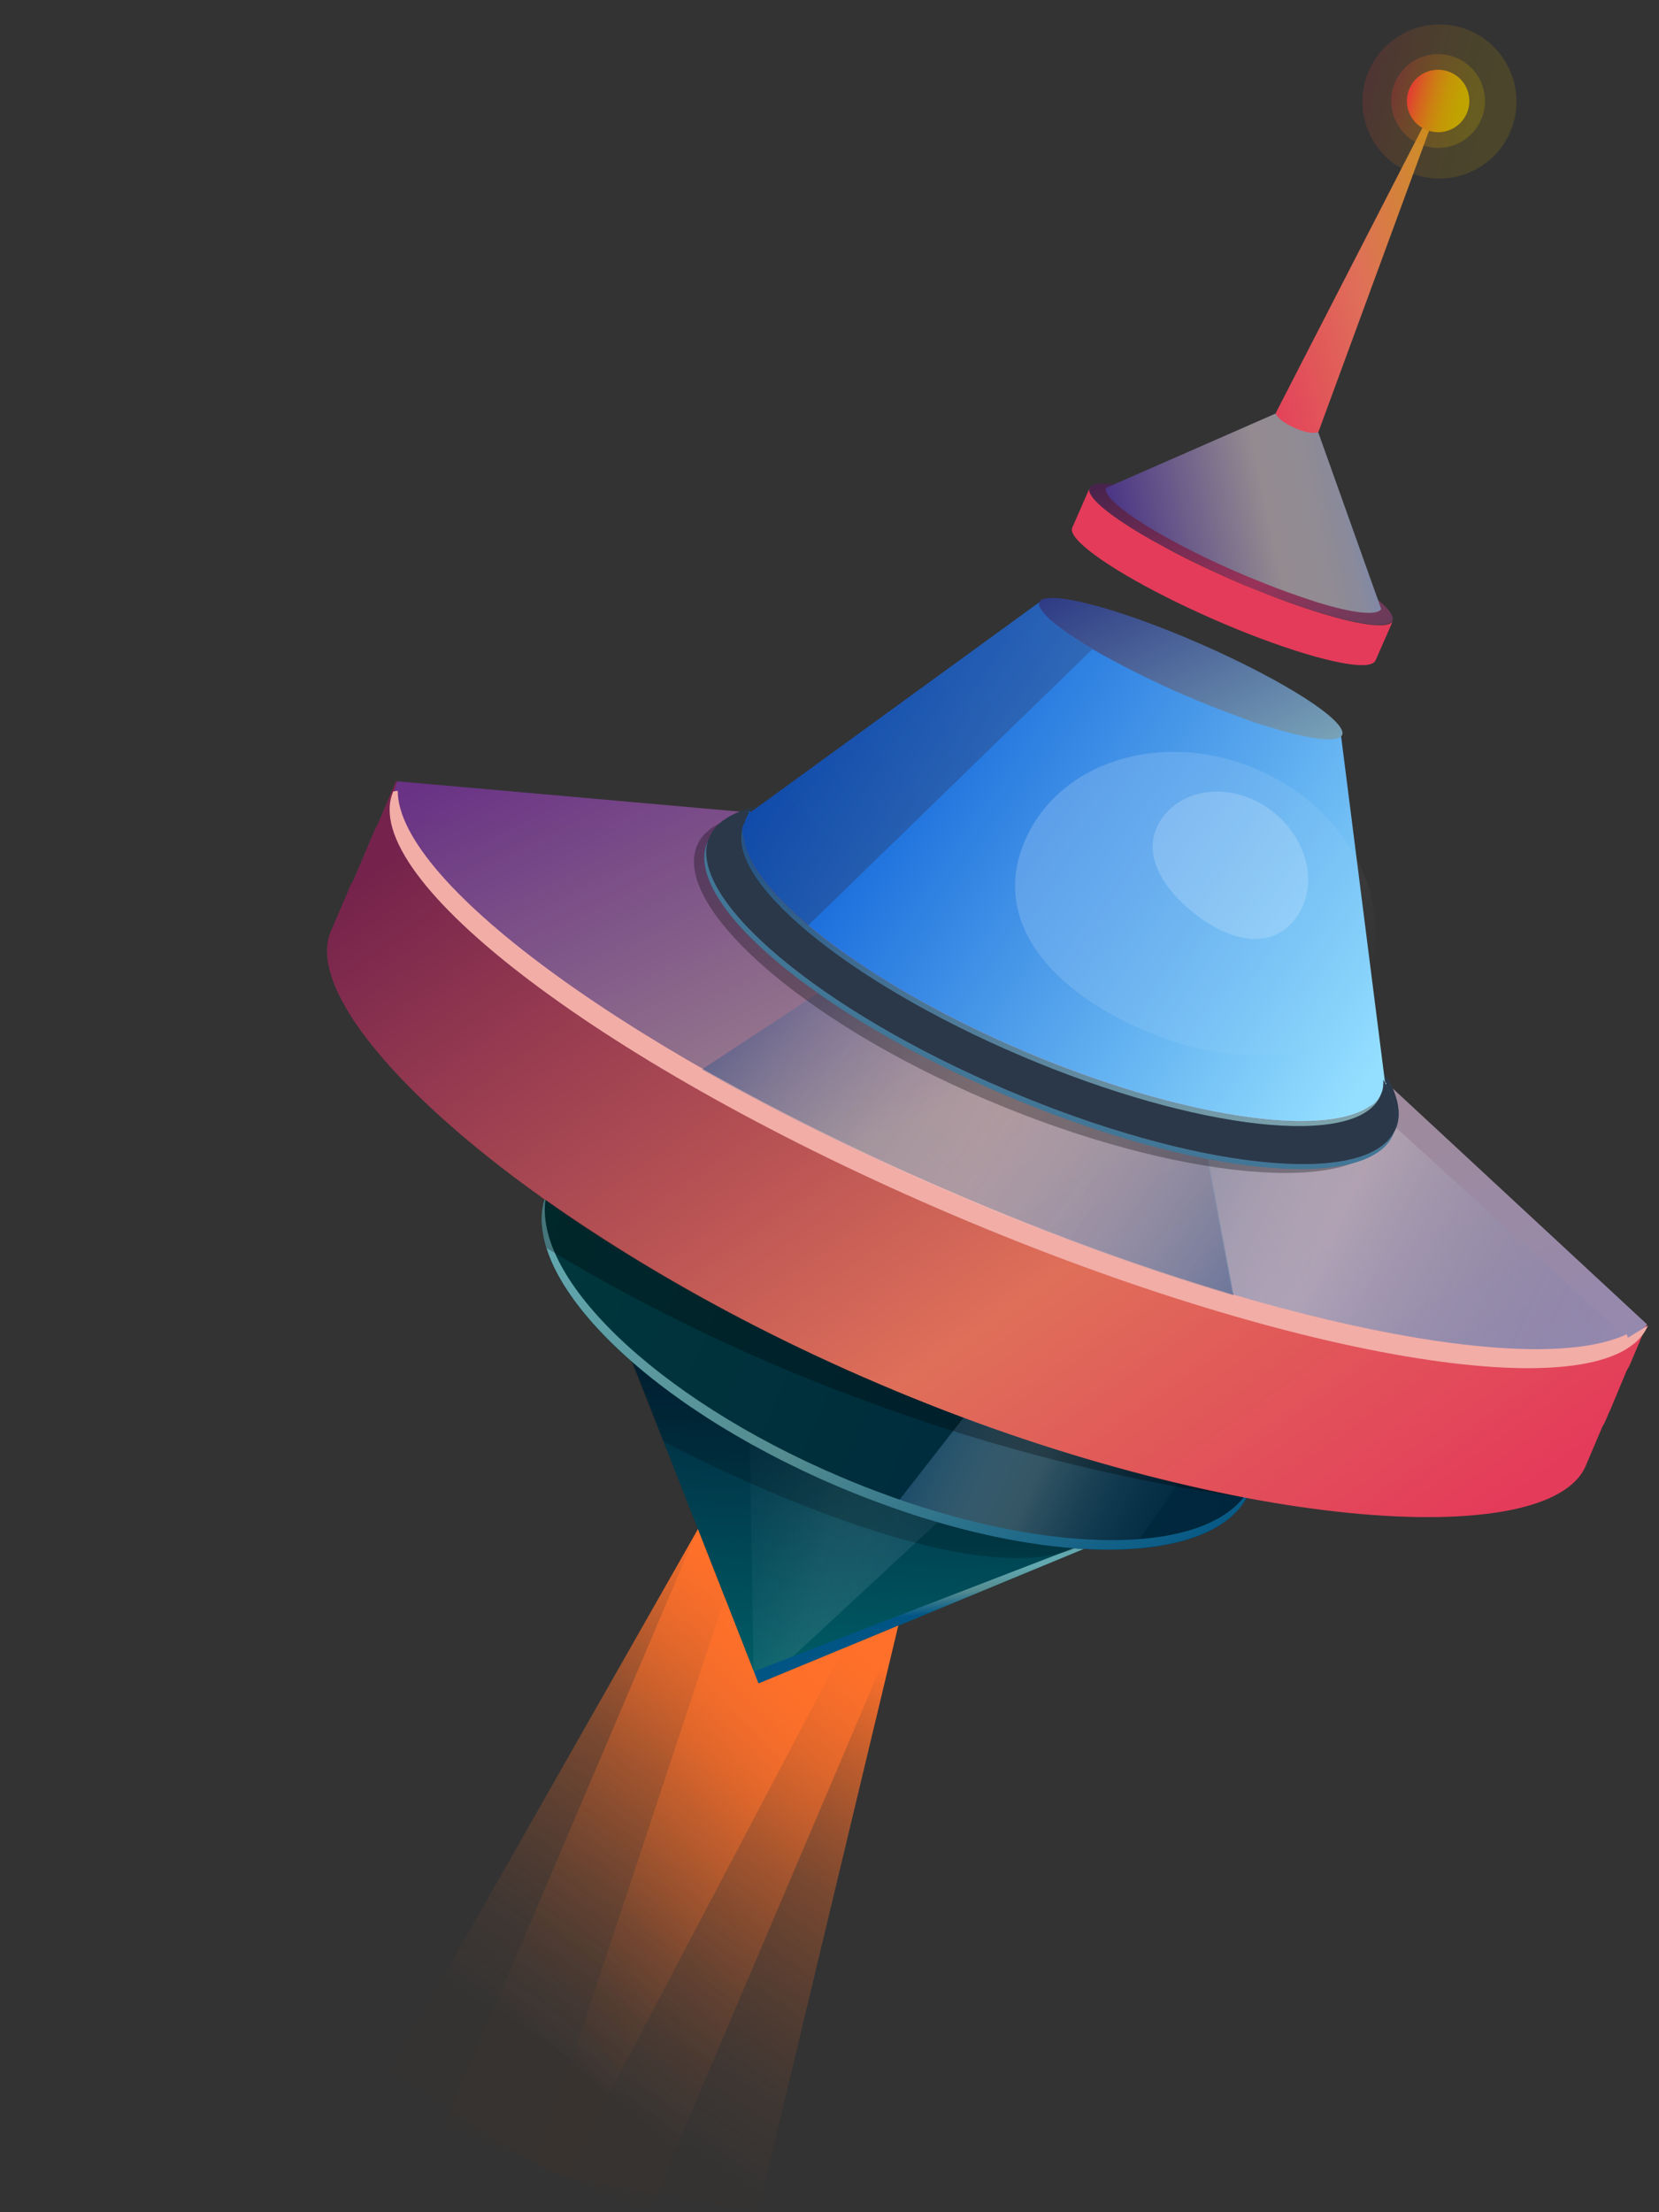 <svg width="105" height="140" viewBox="0 0 105 140" fill="none" xmlns="http://www.w3.org/2000/svg">
<rect x="0" y="0" width="105" height="140" fill="#333333" stroke="none"/>
<path d="M48.003 106.543L37.625 80.086L74.266 95.678L48.003 106.543Z" fill="url(#paint0_linear_1580_33449)"/>
<path opacity="0.45" d="M55.783 88.232C53.054 87.061 50.235 86.111 47.354 85.389L47.7 106.318C48.803 106.874 46.792 106.022 47.979 106.529C49.166 107.036 47.185 106.105 48.355 106.529L63.654 92.345C61.144 90.767 58.512 89.391 55.783 88.232Z" fill="url(#paint1_linear_1580_33449)"/>
<path d="M74.266 95.678L74.094 95.606L47.706 105.784L48.003 106.543L74.266 95.678Z" fill="url(#paint2_linear_1580_33449)"/>
<g opacity="0.2">
<path d="M39.961 86.152L41.989 91.217C41.989 91.217 60.621 101.223 68.16 97.945C75.698 94.667 58.206 92.007 58.206 92.007L47.013 87.032L39.961 86.152Z" fill="black"/>
</g>
<path d="M56.853 102.882L53.382 104.321L48.003 106.546L45.878 101.126L44.17 96.775L24.672 131.043L33.995 136.995L35.779 137.754L47.962 140L56.853 102.882Z" fill="url(#paint3_linear_1580_33449)"/>
<path d="M56.853 102.882L53.382 104.321L48.003 106.546L45.878 101.126L44.17 96.775L28.123 134.493L33.995 136.995L35.779 137.754L41.061 140L56.853 102.882Z" fill="url(#paint4_linear_1580_33449)"/>
<path d="M48.003 106.546L45.878 101.126L33.995 136.995L35.779 137.754L53.382 104.321L48.003 106.546Z" fill="url(#paint5_linear_1580_33449)"/>
<ellipse cx="56.879" cy="84.908" rx="9.944" ry="24.176" transform="rotate(-66.95 56.879 84.908)" fill="url(#paint6_linear_1580_33449)"/>
<path d="M68.67 79.848C69.091 80.113 69.502 80.381 69.902 80.652L76.206 91.534L71.72 98.01C67.704 98.283 62.487 97.462 56.939 95.564V94.902L68.67 79.848Z" fill="url(#paint7_linear_1580_33449)"/>
<path d="M52.354 72.906C51.871 72.787 51.394 72.671 50.922 72.561L38.712 75.566L37.145 83.295C39.736 86.376 43.942 89.567 49.155 92.248L49.642 91.8L52.354 72.906Z" fill="url(#paint8_linear_1580_33449)"/>
<path d="M60.776 75.753C58.047 74.584 55.23 73.636 52.35 72.916L49.549 92.459C50.653 93.015 51.803 93.548 52.999 94.056C54.195 94.565 55.374 95.025 56.535 95.436L68.646 79.869C66.136 78.289 63.505 76.913 60.776 75.753Z" fill="url(#paint9_linear_1580_33449)"/>
<path d="M79.342 93.698L79.314 93.767C77.165 98.821 65.462 98.68 53.175 93.453C41.417 88.45 33.388 80.604 34.602 75.511C32.56 80.559 40.758 88.84 52.985 94.053C65.272 99.28 76.975 99.421 79.124 94.367C79.216 94.15 79.288 93.926 79.342 93.698Z" fill="url(#paint10_linear_1580_33449)"/>
<path d="M102.955 86.735C103.04 86.603 103.114 86.465 103.176 86.321L104.236 83.816L98.429 82.667C96.669 76.567 86.894 67.669 67.687 59.495C48.824 51.47 34.164 50.076 28.237 52.757L25.801 49.8L25.073 49.417L23.844 52.301H23.813L23.517 52.992L22.299 55.852H22.257L20.932 58.957C18.6 64.439 33.726 78.244 55.659 87.594C77.593 96.944 98.028 98.252 100.361 92.769L101.42 90.278C101.495 90.159 101.561 90.035 101.617 89.906L101.848 89.361C101.876 89.309 101.9 89.257 101.924 89.205L102.955 86.735Z" fill="url(#paint11_linear_1580_33449)"/>
<path d="M87.55 68.328L47.479 51.421L25.149 49.444C22.816 54.927 38.705 66.937 60.638 76.27C81.757 85.241 100.775 88.481 104.243 83.812L87.55 68.328Z" fill="url(#paint12_linear_1580_33449)"/>
<path d="M64.326 54.444L63.319 54.054L25.049 51.508C26.018 55.607 33.043 61.676 43.501 67.724L44.511 67.451L64.326 54.444Z" fill="url(#paint13_linear_1580_33449)"/>
<path d="M73.625 58.398L74.605 58.853L102.973 84.661C99.347 86.804 90.103 85.955 78.476 82.622L77.962 81.704L73.625 58.398Z" fill="url(#paint14_linear_1580_33449)"/>
<path d="M102.959 84.437C97.131 87.197 79.842 83.788 60.866 75.715C40.374 66.993 25.173 55.931 25.173 50.045L24.89 50.083C22.544 55.569 38.432 67.579 60.365 76.912C82.299 86.245 101.972 89.364 104.304 83.882L103.028 84.661C103.011 84.585 102.983 84.51 102.959 84.437Z" fill="#F2ADA7"/>
<path opacity="0.61" d="M69.302 55.913C65.682 54.375 68.111 55.551 64.682 54.361L44.422 67.679C49.738 70.69 55.224 73.391 60.852 75.77C66.469 78.169 72.22 80.243 78.076 81.98L73.625 58.146C70.388 56.517 72.918 57.442 69.302 55.913Z" fill="url(#paint15_linear_1580_33449)"/>
<path opacity="0.3" d="M87.799 69.956C87.823 70.322 86.763 69.735 86.639 70.049C85.214 73.403 75.133 71.775 64.002 67.041C52.871 62.307 45.001 55.748 46.426 52.394C46.567 52.076 46.781 51.796 47.051 51.577C45.55 51.922 44.525 52.55 44.122 53.505C42.535 57.239 50.505 64.522 62.494 69.621C74.484 74.721 85.956 75.711 87.547 71.978C87.968 71.019 88.596 71.271 87.799 69.956Z" fill="black"/>
<path d="M87.685 68.01C87.715 68.363 87.659 68.718 87.523 69.045C86.098 72.399 75.916 71.278 64.782 66.54C53.648 61.803 45.785 55.234 47.21 51.88C47.35 51.56 47.564 51.277 47.834 51.056C46.333 51.401 45.309 52.029 44.905 52.984C43.318 56.718 51.75 63.88 63.74 68.98C75.73 74.079 86.739 75.19 88.326 71.457C88.734 70.505 88.482 69.321 87.685 68.01Z" fill="url(#paint16_linear_1580_33449)"/>
<path d="M64.647 66.848C75.778 71.585 85.96 72.713 87.388 69.353C87.409 69.301 87.429 69.246 87.447 69.194C85.766 72.351 75.736 71.188 64.785 66.53C53.834 61.872 46.043 55.448 47.151 52.039C47.123 52.091 47.099 52.139 47.078 52.191C45.647 55.551 53.517 62.11 64.647 66.848Z" fill="url(#paint17_linear_1580_33449)"/>
<path d="M88.254 71.619C88.282 71.567 88.306 71.516 88.33 71.46C88.737 70.505 88.485 69.325 87.688 68.01C87.7 68.183 87.693 68.356 87.667 68.528C88.313 69.691 88.551 70.743 88.254 71.619Z" fill="url(#paint18_linear_1580_33449)"/>
<path d="M87.74 68.531H87.664L84.883 46.619L65.772 38.121L47.486 51.418L47.451 51.325C47.419 51.348 47.389 51.373 47.361 51.401C47.001 51.837 46.89 52.429 47.068 52.967C47.413 56.517 54.776 62.255 64.796 66.516C74.587 70.681 83.641 72.037 86.65 70.039C87.229 69.77 87.484 69.156 87.743 68.559C87.743 68.549 87.742 68.54 87.74 68.531Z" fill="url(#paint19_linear_1580_33449)"/>
<path d="M87.664 68.528L87.546 68.331C87.568 68.623 87.533 68.915 87.443 69.194C87.471 69.142 87.495 69.09 87.519 69.035C87.589 68.873 87.637 68.702 87.664 68.528Z" fill="url(#paint20_linear_1580_33449)"/>
<path d="M63.74 68.98C51.923 63.953 43.563 56.925 44.839 53.15C44.812 53.202 44.787 53.253 44.767 53.305C43.18 57.038 51.612 64.201 63.602 69.301C75.591 74.4 86.601 75.511 88.188 71.778C88.209 71.726 88.23 71.671 88.25 71.619C86.422 75.159 75.546 74.003 63.74 68.98Z" fill="#427696"/>
<path d="M63.74 68.98C75.557 74.007 86.418 75.159 88.237 71.616C88.537 70.74 88.312 69.687 87.65 68.511C87.624 68.684 87.577 68.853 87.509 69.014C87.484 69.07 87.46 69.121 87.433 69.173C87.405 69.225 87.395 69.28 87.374 69.332C85.949 72.685 75.767 71.564 64.633 66.827C53.499 62.09 45.633 55.534 47.061 52.181C47.082 52.129 47.109 52.077 47.134 52.029C47.158 51.98 47.172 51.918 47.196 51.863C47.265 51.702 47.354 51.55 47.461 51.411C46.164 51.739 45.253 52.308 44.829 53.136C43.563 56.925 51.923 63.953 63.74 68.98Z" fill="url(#paint21_linear_1580_33449)"/>
<path opacity="0.18" d="M86.384 62.404C84.231 67.462 78.414 67.758 72.465 65.229C66.517 62.7 62.701 58.298 64.851 53.24C67 48.182 73.566 46.136 79.511 48.665C85.456 51.194 88.537 57.346 86.384 62.404Z" fill="url(#paint22_linear_1580_33449)"/>
<path opacity="0.18" d="M81.937 58.208C80.391 60.15 77.82 59.588 75.536 57.763C73.252 55.938 72.117 53.571 73.663 51.625C75.209 49.679 78.314 49.579 80.598 51.397C82.882 53.215 83.482 56.262 81.937 58.208Z" fill="url(#paint23_linear_1580_33449)"/>
<g opacity="0.3">
<path d="M78.549 95.326C78.676 95.16 78.791 94.985 78.894 94.802H78.859C78.768 94.984 78.664 95.159 78.549 95.326Z" fill="black"/>
<path d="M55.342 88.857C62.913 91.643 70.756 93.626 78.742 94.77C70.84 93.198 63.125 90.799 55.725 87.615C48.246 84.466 41.122 80.534 34.471 75.884C34.205 76.909 34.25 77.99 34.602 78.989C41.173 82.955 48.12 86.261 55.342 88.857Z" fill="black"/>
</g>
<path d="M74.646 40.85L74.601 40.829L74.646 40.85Z" fill="#616B9E"/>
<path d="M83.686 38.828C82.996 38.618 82.24 38.366 81.447 38.076C80.653 37.786 79.722 37.417 78.79 37.041L77.858 36.641C77.472 36.471 77.092 36.299 76.72 36.127L76.675 36.106C75.547 35.585 74.498 35.071 73.57 34.547C73.125 34.305 72.704 34.067 72.31 33.836C70.082 32.521 68.75 31.4 68.964 30.886L67.863 33.394C67.787 33.567 67.887 33.812 68.135 34.105C69.129 35.285 72.524 37.314 76.761 39.173C80.998 41.033 84.845 42.175 86.363 42.089C86.729 42.068 86.964 41.978 87.053 41.809L87.878 39.929L88.154 39.301C87.902 39.801 86.17 39.584 83.686 38.828Z" fill="url(#paint24_linear_1580_33449)"/>
<path d="M83.668 38.811C86.149 39.559 87.881 39.777 88.13 39.27C88.475 38.4 84.486 35.84 79.218 33.529C73.949 31.217 69.374 30.037 68.96 30.875C68.757 31.4 70.088 32.528 72.317 33.846C72.704 34.074 73.118 34.308 73.556 34.536C74.498 35.047 75.547 35.571 76.661 36.096L76.706 36.116C77.079 36.289 77.458 36.46 77.844 36.63L78.776 37.031C79.697 37.417 80.591 37.765 81.436 38.066C82.237 38.362 82.982 38.611 83.668 38.811Z" fill="url(#paint25_linear_1580_33449)"/>
<path d="M80.487 46.056C82.968 46.805 84.7 47.022 84.948 46.515C85.293 45.646 81.305 43.086 76.036 40.774C70.768 38.462 66.193 37.272 65.779 38.103C65.575 38.628 66.907 39.756 69.136 41.074C69.522 41.302 69.936 41.536 70.374 41.764C71.316 42.275 72.365 42.799 73.48 43.324L73.525 43.344C73.897 43.517 74.277 43.688 74.663 43.858L75.595 44.258C76.516 44.645 77.409 44.993 78.255 45.294C79.052 45.611 79.797 45.863 80.487 46.056Z" fill="url(#paint26_linear_1580_33449)"/>
<path d="M83.434 27.363L80.722 26.176L70.005 30.875C69.819 31.351 71.04 32.376 73.055 33.573C73.4 33.78 73.783 33.994 74.184 34.211C75.039 34.677 75.992 35.157 77.016 35.63L77.058 35.65C77.396 35.807 77.741 35.962 78.093 36.116L78.938 36.478C79.776 36.823 80.587 37.148 81.353 37.427C82.067 37.686 82.733 37.914 83.372 38.117C85.611 38.807 87.167 38.99 87.419 38.541L83.434 27.363Z" fill="url(#paint27_linear_1580_33449)"/>
<ellipse opacity="0.16" cx="91.105" cy="6.423" rx="4.875" ry="4.875" transform="rotate(-66.31 91.105 6.423)" fill="url(#paint28_linear_1580_33449)"/>
<path d="M83.448 27.328C83.448 27.328 83.103 27.59 81.943 27.08C80.784 26.569 80.743 26.141 80.743 26.141L91.742 4.75L83.448 27.328Z" fill="url(#paint29_linear_1580_33449)"/>
<ellipse opacity="0.25" cx="91.02" cy="6.391" rx="2.967" ry="2.967" transform="rotate(-66.31 91.02 6.391)" fill="url(#paint30_linear_1580_33449)"/>
<ellipse cx="91.02" cy="6.391" rx="1.977" ry="1.977" transform="rotate(-66.31 91.02 6.391)" fill="url(#paint31_linear_1580_33449)"/>
<path opacity="0.33" d="M65.775 38.121L47.527 51.39L47.475 51.428L46.996 52.225C46.973 52.477 46.993 52.732 47.054 52.977C47.199 54.527 48.686 56.49 51.15 58.57L69.132 41.088C66.921 39.784 65.596 38.662 65.775 38.121Z" fill="url(#paint32_linear_1580_33449)"/>
<defs>
<linearGradient id="paint0_linear_1580_33449" x1="40.796" y1="86.215" x2="39.945" y2="107.798" gradientUnits="userSpaceOnUse">
<stop stop-color="#00263D"/>
<stop offset="1" stop-color="#00636A"/>
</linearGradient>
<linearGradient id="paint1_linear_1580_33449" x1="38.194" y1="106.012" x2="59.588" y2="111.325" gradientUnits="userSpaceOnUse">
<stop stop-color="#004888" stop-opacity="0.01"/>
<stop offset="0.53" stop-color="white" stop-opacity="0.2"/>
<stop offset="1" stop-color="#004888" stop-opacity="0.5"/>
</linearGradient>
<linearGradient id="paint2_linear_1580_33449" x1="57.41" y1="99.78" x2="57.621" y2="102.29" gradientUnits="userSpaceOnUse">
<stop stop-color="#63A8AF"/>
<stop offset="0.5" stop-color="#538B90"/>
<stop offset="1" stop-color="#005585"/>
</linearGradient>
<linearGradient id="paint3_linear_1580_33449" x1="35.727" y1="89.216" x2="13.123" y2="122.394" gradientUnits="userSpaceOnUse">
<stop offset="0.05" stop-color="#FF702A"/>
<stop offset="0.1" stop-color="#FF702A" stop-opacity="0.88"/>
<stop offset="0.2" stop-color="#FF702A" stop-opacity="0.68"/>
<stop offset="0.3" stop-color="#FF702A" stop-opacity="0.5"/>
<stop offset="0.4" stop-color="#FF702A" stop-opacity="0.34"/>
<stop offset="0.51" stop-color="#FF702A" stop-opacity="0.22"/>
<stop offset="0.62" stop-color="#FF702A" stop-opacity="0.12"/>
<stop offset="0.73" stop-color="#FF702A" stop-opacity="0.05"/>
<stop offset="0.85" stop-color="#FF702A" stop-opacity="0.01"/>
<stop offset="1" stop-color="#FF702A" stop-opacity="0.01"/>
</linearGradient>
<linearGradient id="paint4_linear_1580_33449" x1="37.031" y1="87.914" x2="11.643" y2="117.612" gradientUnits="userSpaceOnUse">
<stop stop-color="#FF702A"/>
<stop offset="0.04" stop-color="#FF702A" stop-opacity="0.9"/>
<stop offset="0.15" stop-color="#FF702A" stop-opacity="0.69"/>
<stop offset="0.26" stop-color="#FF702A" stop-opacity="0.51"/>
<stop offset="0.37" stop-color="#FF702A" stop-opacity="0.35"/>
<stop offset="0.49" stop-color="#FF702A" stop-opacity="0.22"/>
<stop offset="0.6" stop-color="#FF702A" stop-opacity="0.13"/>
<stop offset="0.72" stop-color="#FF702A" stop-opacity="0.06"/>
<stop offset="0.85" stop-color="#FF702A" stop-opacity="0.01"/>
<stop offset="1" stop-color="#FF702A" stop-opacity="0.01"/>
</linearGradient>
<linearGradient id="paint5_linear_1580_33449" x1="40.327" y1="89.94" x2="14.77" y2="108.898" gradientUnits="userSpaceOnUse">
<stop stop-color="#FF702A"/>
<stop offset="0.04" stop-color="#FF702A" stop-opacity="0.91"/>
<stop offset="0.15" stop-color="#FF702A" stop-opacity="0.7"/>
<stop offset="0.26" stop-color="#FF702A" stop-opacity="0.51"/>
<stop offset="0.37" stop-color="#FF702A" stop-opacity="0.35"/>
<stop offset="0.49" stop-color="#FF702A" stop-opacity="0.23"/>
<stop offset="0.6" stop-color="#FF702A" stop-opacity="0.13"/>
<stop offset="0.72" stop-color="#FF702A" stop-opacity="0.06"/>
<stop offset="0.85" stop-color="#FF702A" stop-opacity="0.01"/>
<stop offset="1" stop-color="#FF702A" stop-opacity="0.01"/>
</linearGradient>
<linearGradient id="paint6_linear_1580_33449" x1="46.934" y1="60.732" x2="46.934" y2="109.088" gradientUnits="userSpaceOnUse">
<stop stop-color="#00373C"/>
<stop offset="1" stop-color="#00263D"/>
</linearGradient>
<linearGradient id="paint7_linear_1580_33449" x1="82.328" y1="83.909" x2="63.673" y2="75.06" gradientUnits="userSpaceOnUse">
<stop stop-color="#004888" stop-opacity="0.01"/>
<stop offset="0.53" stop-color="white" stop-opacity="0.2"/>
<stop offset="1" stop-color="#004888" stop-opacity="0.5"/>
</linearGradient>
<linearGradient id="paint8_linear_1580_33449" x1="147.719" y1="232.638" x2="168.4" y2="232.638" gradientUnits="userSpaceOnUse">
<stop stop-color="#004888" stop-opacity="0.01"/>
<stop offset="0.53" stop-color="white" stop-opacity="0.2"/>
<stop offset="1" stop-color="#004888" stop-opacity="0.5"/>
</linearGradient>
<linearGradient id="paint9_linear_1580_33449" x1="159.022" y1="232.167" x2="181.359" y2="232.167" gradientUnits="userSpaceOnUse">
<stop stop-color="#004888" stop-opacity="0.01"/>
<stop offset="0.53" stop-color="white" stop-opacity="0.2"/>
<stop offset="1" stop-color="#004888" stop-opacity="0.5"/>
</linearGradient>
<linearGradient id="paint10_linear_1580_33449" x1="14.31" y1="90.596" x2="34.095" y2="124.055" gradientUnits="userSpaceOnUse">
<stop stop-color="#63A8AF"/>
<stop offset="0.5" stop-color="#538B90"/>
<stop offset="1" stop-color="#005585"/>
</linearGradient>
<linearGradient id="paint11_linear_1580_33449" x1="-8.996" y1="78.228" x2="33.827" y2="138.627" gradientUnits="userSpaceOnUse">
<stop stop-color="#75234C"/>
<stop offset="0.62" stop-color="#DF6F59"/>
<stop offset="1" stop-color="#E43B5A"/>
</linearGradient>
<linearGradient id="paint12_linear_1580_33449" x1="-13.017" y1="68.777" x2="15.455" y2="127.791" gradientUnits="userSpaceOnUse">
<stop stop-color="#693285"/>
<stop offset="0.5" stop-color="#A48B90"/>
<stop offset="1" stop-color="#9589AF"/>
</linearGradient>
<linearGradient id="paint13_linear_1580_33449" x1="124.485" y1="207.154" x2="167.631" y2="207.154" gradientUnits="userSpaceOnUse">
<stop stop-color="#004888" stop-opacity="0.01"/>
<stop offset="0.53" stop-color="white" stop-opacity="0.2"/>
<stop offset="1" stop-color="#004888" stop-opacity="0.5"/>
</linearGradient>
<linearGradient id="paint14_linear_1580_33449" x1="116.564" y1="63.968" x2="77.824" y2="45.182" gradientUnits="userSpaceOnUse">
<stop offset="0.08" stop-color="#004888" stop-opacity="0.01"/>
<stop offset="0.53" stop-color="white" stop-opacity="0.2"/>
<stop offset="1" stop-color="#004888" stop-opacity="0.5"/>
</linearGradient>
<linearGradient id="paint15_linear_1580_33449" x1="37.545" y1="72.853" x2="70.815" y2="93.792" gradientUnits="userSpaceOnUse">
<stop offset="0.08" stop-color="#004888" stop-opacity="0.5"/>
<stop offset="0.53" stop-color="white" stop-opacity="0.2"/>
<stop offset="1" stop-color="#004888" stop-opacity="0.5"/>
</linearGradient>
<linearGradient id="paint16_linear_1580_33449" x1="26.48" y1="65.997" x2="47.066" y2="98.751" gradientUnits="userSpaceOnUse">
<stop stop-color="#2A3849"/>
<stop offset="0.5" stop-color="#2E3D54"/>
<stop offset="1" stop-color="#3D506C"/>
</linearGradient>
<linearGradient id="paint17_linear_1580_33449" x1="28.094" y1="64.501" x2="44.068" y2="94.531" gradientUnits="userSpaceOnUse">
<stop stop-color="#255585"/>
<stop offset="1" stop-color="#82A8AF"/>
</linearGradient>
<linearGradient id="paint18_linear_1580_33449" x1="147.115" y1="292.589" x2="194.308" y2="292.589" gradientUnits="userSpaceOnUse">
<stop stop-color="#2A3849"/>
<stop offset="0.5" stop-color="#2E3D54"/>
<stop offset="1" stop-color="#3D506C"/>
</linearGradient>
<linearGradient id="paint19_linear_1580_33449" x1="38.886" y1="61.761" x2="74.684" y2="85.977" gradientUnits="userSpaceOnUse">
<stop stop-color="#0055D4"/>
<stop offset="1" stop-color="#94DFFF"/>
</linearGradient>
<linearGradient id="paint20_linear_1580_33449" x1="147.115" y1="251.148" x2="194.308" y2="251.148" gradientUnits="userSpaceOnUse">
<stop stop-color="#2A3849"/>
<stop offset="0.5" stop-color="#2E3D54"/>
<stop offset="1" stop-color="#3D506C"/>
</linearGradient>
<linearGradient id="paint21_linear_1580_33449" x1="147.126" y1="208.79" x2="194.301" y2="208.79" gradientUnits="userSpaceOnUse">
<stop stop-color="#2A3849"/>
<stop offset="0.5" stop-color="#2E3D54"/>
<stop offset="1" stop-color="#3D506C"/>
</linearGradient>
<linearGradient id="paint22_linear_1580_33449" x1="60.054" y1="61.172" x2="79.921" y2="73.07" gradientUnits="userSpaceOnUse">
<stop stop-color="white"/>
<stop offset="1" stop-color="white" stop-opacity="0.01"/>
</linearGradient>
<linearGradient id="paint23_linear_1580_33449" x1="172.917" y1="187.815" x2="183.378" y2="187.815" gradientUnits="userSpaceOnUse">
<stop stop-color="white"/>
<stop offset="1" stop-color="white" stop-opacity="0.01"/>
</linearGradient>
<linearGradient id="paint24_linear_1580_33449" x1="38.149" y1="-24.746" x2="59.089" y2="-24.746" gradientUnits="userSpaceOnUse">
<stop stop-color="#75234C"/>
<stop offset="0.62" stop-color="#DF6F59"/>
<stop offset="1" stop-color="#E43B5A"/>
</linearGradient>
<linearGradient id="paint25_linear_1580_33449" x1="59.918" y1="35.337" x2="67.01" y2="49.708" gradientUnits="userSpaceOnUse">
<stop stop-color="#47234C"/>
<stop offset="0.62" stop-color="#993259"/>
<stop offset="1" stop-color="#693B5A"/>
</linearGradient>
<linearGradient id="paint26_linear_1580_33449" x1="56.749" y1="42.594" x2="63.863" y2="56.97" gradientUnits="userSpaceOnUse">
<stop stop-color="#2F3C85"/>
<stop offset="1" stop-color="#78A2B8"/>
</linearGradient>
<linearGradient id="paint27_linear_1580_33449" x1="71.567" y1="39.887" x2="87.631" y2="36.492" gradientUnits="userSpaceOnUse">
<stop stop-color="#483285"/>
<stop offset="0.61" stop-color="#938B90"/>
<stop offset="0.78" stop-color="#918B93"/>
<stop offset="0.89" stop-color="#8A8A9B"/>
<stop offset="0.98" stop-color="#7E89AA"/>
<stop offset="1" stop-color="#7A89AF"/>
</linearGradient>
<linearGradient id="paint28_linear_1580_33449" x1="85.454" y1="2.467" x2="87.148" y2="12.073" gradientUnits="userSpaceOnUse">
<stop stop-color="#E43B34"/>
<stop offset="0.03" stop-color="#E24031"/>
<stop offset="0.22" stop-color="#D66420"/>
<stop offset="0.42" stop-color="#CC8112"/>
<stop offset="0.61" stop-color="#C59508"/>
<stop offset="0.81" stop-color="#C0A102"/>
<stop offset="1" stop-color="#BFA500"/>
</linearGradient>
<linearGradient id="paint29_linear_1580_33449" x1="91.145" y1="-8.403" x2="72.172" y2="-3.717" gradientUnits="userSpaceOnUse">
<stop stop-color="#BFA500"/>
<stop offset="0.58" stop-color="#DF6F59"/>
<stop offset="1" stop-color="#E43B5A"/>
</linearGradient>
<linearGradient id="paint30_linear_1580_33449" x1="87.582" y1="3.984" x2="88.613" y2="9.832" gradientUnits="userSpaceOnUse">
<stop stop-color="#E43B34"/>
<stop offset="0.03" stop-color="#E24031"/>
<stop offset="0.22" stop-color="#D66420"/>
<stop offset="0.42" stop-color="#CC8112"/>
<stop offset="0.61" stop-color="#C59508"/>
<stop offset="0.81" stop-color="#C0A102"/>
<stop offset="1" stop-color="#BFA500"/>
</linearGradient>
<linearGradient id="paint31_linear_1580_33449" x1="88.731" y1="4.788" x2="89.417" y2="8.683" gradientUnits="userSpaceOnUse">
<stop stop-color="#E43B34"/>
<stop offset="0.03" stop-color="#E24031"/>
<stop offset="0.22" stop-color="#D66420"/>
<stop offset="0.42" stop-color="#CC8112"/>
<stop offset="0.61" stop-color="#C59508"/>
<stop offset="0.81" stop-color="#C0A102"/>
<stop offset="1" stop-color="#BFA500"/>
</linearGradient>
<linearGradient id="paint32_linear_1580_33449" x1="57.791" y1="28.033" x2="37.294" y2="49.16" gradientUnits="userSpaceOnUse">
<stop stop-color="#343A63"/>
<stop offset="1" stop-color="#272B4C"/>
</linearGradient>
</defs>
</svg>
